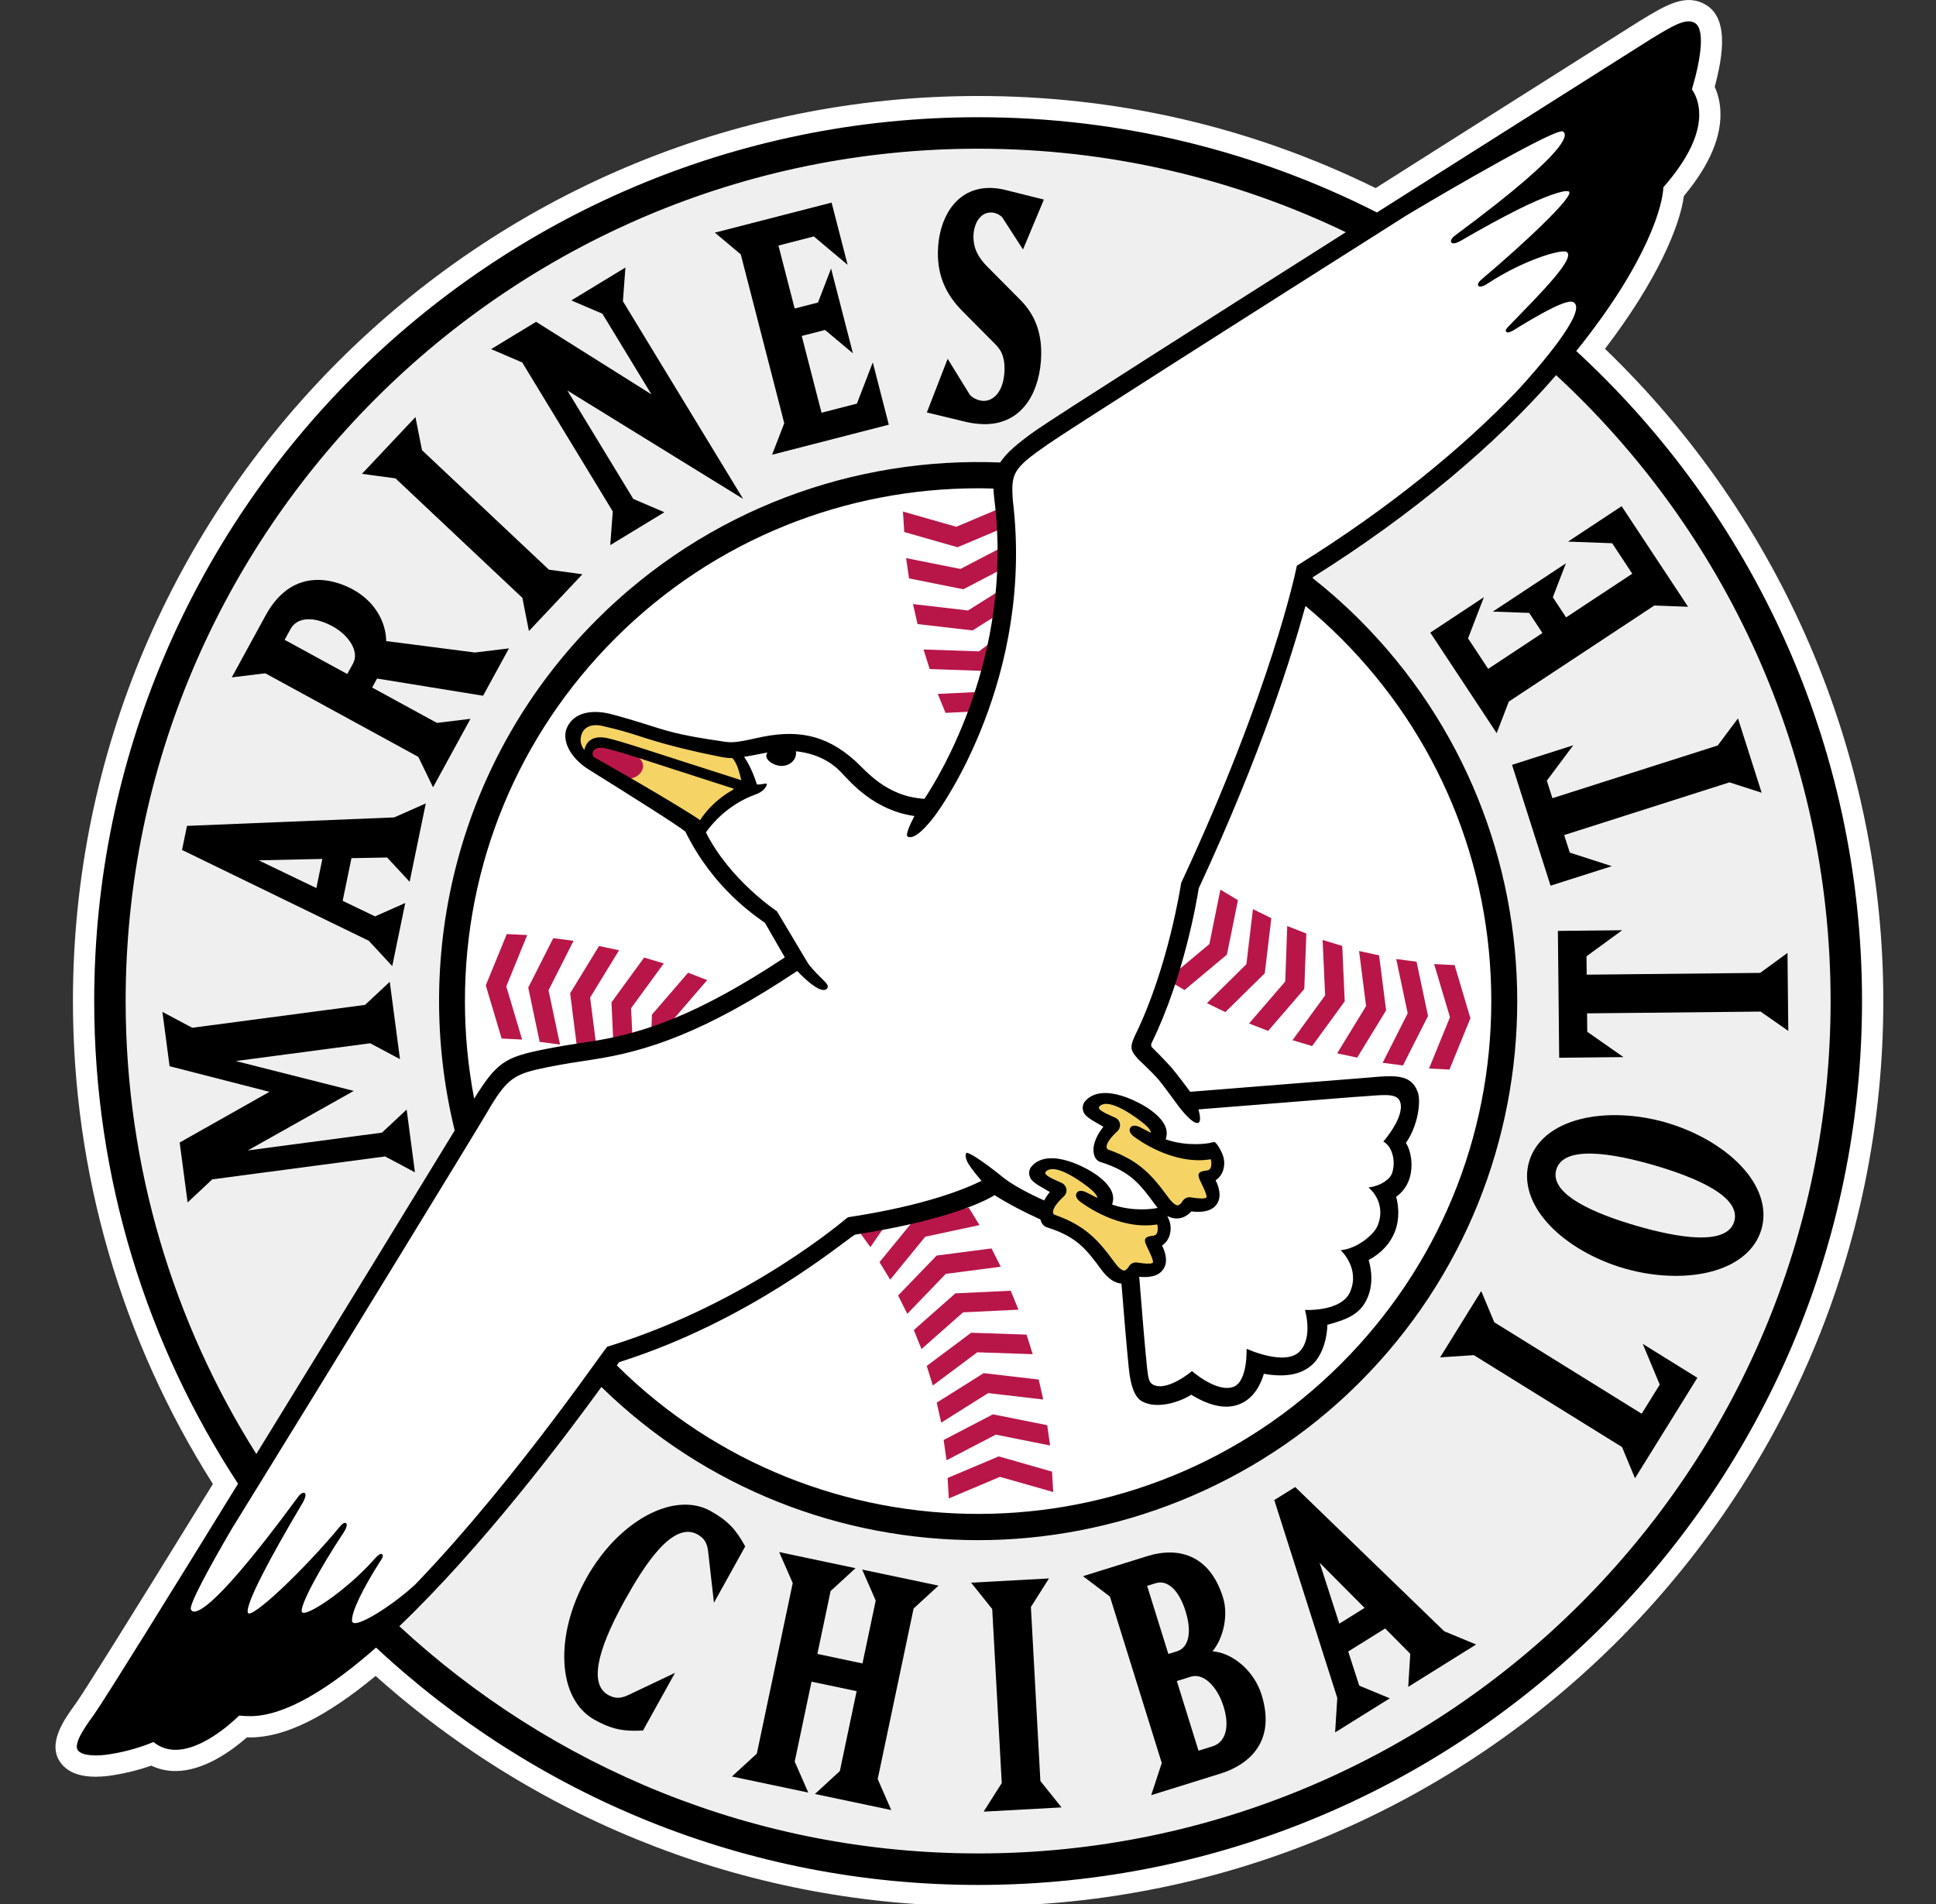 <svg width="61" height="60" viewBox="0 0 61 60" fill="none" xmlns="http://www.w3.org/2000/svg">
<rect x="0" y="0" width="61" height="60" fill="#333333" stroke="none"/>
<g clip-path="url(#clip0_2025_2152)">
<path d="M50.571 10.992C52.22 8.833 52.928 7.126 53.057 6.176C53.875 5.194 54.26 4.278 54.204 3.452C54.184 3.162 54.113 2.924 54.028 2.736C54.414 1.305 54.318 0.478 53.729 0.141C53.11 -0.213 52.495 0.159 51.715 0.63L51.646 0.672C51.646 0.672 48.789 2.478 45.269 4.707L43.344 5.927C39.425 4.001 35.212 3.025 30.817 3.025C15.092 3.025 2.298 15.819 2.298 31.546C2.298 36.955 3.822 42.207 6.708 46.764C3.612 51.788 2.664 53.281 2.416 53.641C2.401 53.662 2.381 53.69 2.357 53.724C2.023 54.186 1.464 54.96 1.921 55.562C2.188 55.914 2.686 56.05 3.411 55.963C3.866 55.903 4.336 55.79 4.766 55.639C4.986 55.744 5.227 55.802 5.481 55.81C5.496 55.81 5.512 55.81 5.527 55.81C6.421 55.81 7.293 55.176 7.78 54.748C7.816 54.748 7.853 54.748 7.887 54.75C8.967 54.75 10.262 54.115 11.835 52.813C17.074 57.496 23.792 60.068 30.819 60.068C46.546 60.068 59.34 47.274 59.34 31.547C59.34 23.815 56.152 16.36 50.571 10.993" fill="white"/>
<path d="M31.414 15.809C31.393 15.63 31.382 15.504 31.378 15.391L31.376 15.321L31.306 15.319C31.144 15.314 30.982 15.31 30.819 15.31C26.475 15.31 22.396 16.997 19.333 20.06C16.265 23.128 14.575 27.207 14.575 31.546C14.575 32.581 14.673 33.62 14.867 34.634L14.903 34.822L15.003 34.66C15.686 33.557 15.927 33.387 17.152 33.141C17.674 33.036 18.139 32.966 18.598 32.897C20.04 32.68 21.785 32.207 24.769 30.232L24.827 30.193L24.168 29.045L24.074 28.969C23.678 28.687 22.473 27.829 21.661 26.171L21.643 26.147C21.423 25.96 20.013 25.074 18.588 24.184C18.053 23.849 17.774 23.342 17.925 22.976C18.093 22.57 18.568 22.416 19.195 22.564C19.487 22.633 20.225 22.861 20.232 22.863L20.463 22.936C21.055 23.125 21.446 23.25 22.778 23.439C23.028 23.475 23.143 23.491 23.868 23.327C25.149 23.037 26.03 23.244 26.908 24.042C26.95 24.081 26.999 24.129 27.055 24.185C27.405 24.535 28.058 25.187 29.125 25.246L29.167 25.248L29.191 25.213C29.665 24.503 32.002 20.71 31.415 15.81" fill="white"/>
<path d="M42.305 20.06C41.954 19.709 41.576 19.364 41.181 19.037L41.092 18.963L41.061 19.075C40.558 20.915 39.567 23.95 37.703 27.961L37.697 27.981C37.654 28.257 37.245 30.739 36.223 32.824C36.168 32.937 36.212 33.016 36.241 33.052C36.245 33.056 36.68 33.489 36.848 33.683C37.016 33.877 37.438 34.444 37.442 34.45L37.467 34.483L42.612 34.072C42.79 34.06 42.958 34.045 43.115 34.031C43.933 33.958 44.427 33.914 44.609 34.46C44.699 34.728 44.596 35.469 44.238 35.973L44.207 36.017L44.238 36.06C44.372 36.246 44.479 36.727 44.331 37.147C44.258 37.353 44.13 37.523 43.95 37.652L43.908 37.682L43.921 37.731C43.989 37.989 44.037 38.382 43.883 38.782C43.746 39.137 43.48 39.426 43.09 39.641L43.038 39.67L43.055 39.727C43.145 40.036 43.206 40.497 42.988 40.934C42.781 41.349 42.427 41.509 41.803 41.675L41.747 41.69V41.748C41.751 42.046 41.635 42.633 41.307 42.94C40.983 43.242 40.488 43.336 39.835 43.217L39.769 43.205L39.75 43.269C39.66 43.573 39.471 43.973 39.077 44.156C38.673 44.344 38.166 44.253 37.571 43.886L37.53 43.861L37.49 43.887C37.229 44.061 36.496 44.354 36.016 44.094C35.822 43.989 35.695 43.66 35.64 43.119C35.568 42.413 35.474 41.275 35.408 40.444L35.403 40.381L35.34 40.376C35.142 40.359 34.949 40.223 34.765 39.972C34.256 39.277 33.947 38.901 33.014 38.606C32.986 38.599 32.889 38.565 32.853 38.41L32.845 38.374L32.812 38.359C32.277 38.118 31.794 37.862 31.376 37.598L31.336 37.573L31.296 37.598C31.018 37.771 29.878 38.373 26.924 38.833L26.895 38.844C26.83 38.886 26.72 38.968 26.568 39.081C25.593 39.807 23.008 41.734 19.505 42.847C19.485 42.847 19.464 42.86 19.442 42.887H19.441L19.437 42.894C19.425 42.909 19.412 42.928 19.397 42.949L19.337 43.034L19.346 43.043L19.338 43.056L19.354 43.051L19.382 43.078C22.54 46.21 26.679 47.774 30.818 47.774C34.98 47.774 39.142 46.192 42.304 43.03C45.372 39.962 47.062 35.883 47.062 31.544C47.062 27.205 45.372 23.126 42.304 20.058" fill="white"/>
<path d="M9.968 27.985L10.157 27.067L8.151 27.111L9.968 27.985ZM10.481 19.74C9.881 19.413 9.361 19.445 9.155 19.823L8.969 20.163L10.942 21.241L11.127 20.901C11.217 20.736 11.202 20.527 11.083 20.311C10.961 20.089 10.747 19.886 10.481 19.741M14.825 22.657L13.767 22.785L11.727 21.671L11.881 21.388L15.222 21.931L16.038 20.438L14.964 20.568L12.17 20.208C12.167 19.703 11.894 19.002 11.118 18.578C10.703 18.351 9.277 17.739 8.371 19.396L7.303 21.35L8.361 21.222L13.181 23.855L13.645 24.814L14.824 22.656L14.825 22.657ZM13.416 25.317L12.42 25.758L5.891 26.024L5.734 26.785L11.618 29.647L12.358 30.445L12.768 28.456L11.815 28.878L10.796 28.388L11.073 27.044L12.197 27.022L12.906 27.787L13.415 25.316L13.416 25.317ZM13.075 36.944L12.813 34.965L12.034 35.693L7.81 36.252L11.146 34.377L7.428 33.436L11.662 32.876L12.603 33.376L12.281 30.938L11.503 31.666L6.058 32.387L5.117 31.887L5.344 33.599L8.49 34.405L5.662 36.002L5.912 37.891L6.691 37.163L12.136 36.442L13.077 36.943L13.075 36.944ZM11.404 14.932L12.46 15.076L16.458 18.841L16.664 19.887L18.35 18.097L17.294 17.954L13.296 14.189L13.089 13.144L11.403 14.934L11.404 14.932ZM15.473 11.003L16.453 11.423L19.307 16.117L19.228 17.18L20.933 16.144L19.953 15.725L17.876 12.308L23.413 15.725L19.626 9.495L19.705 8.432L18 9.469L18.98 9.888L20.525 12.43L16.89 10.143L15.473 11.004V11.003ZM22.523 7.332L23.34 8.017L24.71 13.336L24.326 14.33L28.004 13.383L27.499 11.42L26.998 12.719L25.884 13.006L25.261 10.587L25.995 10.398L26.873 11.136L26.184 8.463L25.771 9.533L25.037 9.722L24.526 7.738L25.64 7.451L26.706 8.346L26.2 6.384L22.521 7.331L22.523 7.332ZM31.651 11.628C31.647 11.96 31.568 12.231 31.425 12.411C31.311 12.555 31.16 12.633 31 12.633H30.993C30.838 12.631 30.67 12.559 30.562 12.449L29.859 11.308L29.203 13L30.439 13.298C30.631 13.342 30.814 13.365 30.997 13.368H31.026C31.598 13.368 32.066 13.129 32.38 12.675C32.647 12.29 32.798 11.754 32.806 11.166C32.816 10.469 32.603 9.912 32.157 9.461L31.103 8.399C30.803 8.099 30.666 7.799 30.671 7.455C30.674 7.243 30.73 7.05 30.828 6.912C30.899 6.813 31.03 6.691 31.233 6.698C31.352 6.7 31.481 6.755 31.573 6.843L32.232 7.863L32.89 6.291L31.697 5.993C31.528 5.947 31.329 5.925 31.207 5.924C31.199 5.924 31.19 5.924 31.182 5.924C30.667 5.924 30.241 6.147 29.948 6.569C29.699 6.928 29.558 7.414 29.551 7.939C29.541 8.676 29.789 9.272 30.333 9.815L31.386 10.876C31.512 11.008 31.656 11.212 31.65 11.63M14.486 27.137C13.745 29.899 13.714 32.829 14.397 35.609L14.404 35.639L14.388 35.665C13.343 37.374 10.642 41.789 8.137 45.862L8.074 45.964L8.01 45.863C5.309 41.575 3.882 36.626 3.882 31.55C3.882 16.698 15.965 4.615 30.816 4.615C34.879 4.615 38.788 5.503 42.435 7.253L42.556 7.311L42.443 7.383C36.526 11.136 33.257 13.226 32.727 13.593C32.116 14.017 31.76 14.333 31.572 14.618L31.549 14.653L31.507 14.651C26.791 14.458 22.178 16.258 18.852 19.584C16.759 21.676 15.25 24.288 14.486 27.137ZM37.353 50.777C37.147 50.115 36.786 49.775 36.411 49.893L36.143 49.977L36.811 52.124L37.079 52.041C37.454 51.924 37.559 51.44 37.353 50.778M54.849 36.737C54.288 36.145 53.434 35.652 52.505 35.382C51.577 35.112 50.591 35.071 49.8 35.27C48.942 35.485 48.366 35.963 48.176 36.614C47.987 37.266 48.218 37.978 48.826 38.619C49.387 39.21 50.241 39.704 51.17 39.974C51.71 40.131 52.269 40.21 52.798 40.21C53.179 40.21 53.544 40.169 53.874 40.086C54.732 39.871 55.309 39.393 55.498 38.742C55.687 38.091 55.456 37.378 54.848 36.737M53.478 43.421L51.756 42.352L52.292 43.637L51.724 44.554L47.079 41.672L46.669 40.688L45.373 42.777L46.437 42.708L51.105 45.604L51.515 46.588L53.48 43.421H53.478ZM46.509 51.826L45.503 51.409L40.854 46.908L40.807 46.863L40.148 47.274L42.133 53.509L42.065 54.596L43.788 53.521L42.825 53.122L42.477 52.046L43.641 51.32L44.431 52.119L44.366 53.16L46.507 51.825L46.509 51.826ZM39.748 53.407C39.517 52.665 38.853 52.092 38.204 52.038C38.553 51.616 38.704 50.894 38.534 50.348C38.334 49.705 37.997 49.273 37.532 49.064C37.14 48.888 36.661 48.88 36.145 49.041L34.121 49.672L34.97 50.316L36.603 55.561L36.269 56.574L38.463 55.891C39.026 55.715 40.28 55.122 39.747 53.409M33.444 56.962L32.778 56.13L32.479 50.646L33.05 49.746L30.595 49.88L31.261 50.712L31.56 56.196L30.989 57.096L33.444 56.962ZM29.568 49.973L27.162 49.466L27.589 50.443L27.172 52.425L25.751 52.126L26.168 50.144L26.953 49.423L24.546 48.916L24.974 49.892L23.843 55.267L23.058 55.988L25.464 56.495L25.036 55.518L25.566 52.999L26.987 53.298L26.457 55.817L25.672 56.538L28.078 57.045L27.65 56.069L28.781 50.694L29.566 49.973H29.568ZM22.493 50.512L23.479 48.738L23.456 48.698C23.195 48.233 22.957 47.939 22.383 47.62C21.231 46.98 19.473 47.935 18.466 49.749C17.984 50.617 17.74 51.552 17.778 52.382C17.818 53.236 18.156 53.881 18.729 54.199C19.182 54.451 19.514 54.546 19.993 54.546C20.062 54.546 20.135 54.544 20.211 54.54L20.257 54.537L21.266 52.719L19.793 53.419C19.549 53.535 19.373 53.534 19.162 53.417C18.586 53.097 18.763 52.091 19.687 50.426C20.296 49.331 21.194 47.924 21.973 48.356C22.184 48.473 22.278 48.623 22.308 48.89L22.492 50.51L22.493 50.512ZM48.852 27.916L50.783 27.3L49.458 26.873L49.282 26.321L54.489 24.659L55.504 24.986L54.757 22.644L54.119 23.498L48.911 25.159L48.735 24.607L49.568 23.492L47.638 24.108L48.853 27.917L48.852 27.916ZM47.537 22.114L52.12 19.087L53.185 19.126L51.091 15.957L49.4 17.074L50.791 17.125L51.425 18.085L49.341 19.461L48.923 18.829L49.334 17.758L47.031 19.279L48.177 19.321L48.595 19.953L46.886 21.082L46.252 20.122L46.751 18.822L45.06 19.939L47.154 23.108L47.536 22.113L47.537 22.114ZM56.317 30.035L55.456 30.664L49.99 30.72L49.984 30.14L51.109 29.319L49.082 29.34L49.123 33.338L51.149 33.317L50.008 32.52L50.002 31.94L55.468 31.884L56.342 32.494L56.317 30.035ZM57.749 31.552C57.749 46.404 45.666 58.486 30.815 58.486C24.02 58.486 17.526 55.936 12.528 51.306L12.47 51.252L12.527 51.197C15.074 48.766 17.604 45.436 18.885 43.668L18.936 43.598L18.997 43.658C22.171 46.757 26.368 48.464 30.815 48.464C35.262 48.464 39.589 46.707 42.78 43.516C49.377 36.919 49.377 26.184 42.78 19.587C42.325 19.132 41.831 18.692 41.311 18.28L41.273 18.25L41.299 18.145L41.324 18.129C44.373 16.215 46.999 14.04 48.917 11.838L49.02 11.719L49.076 11.771C54.588 16.864 57.749 24.073 57.749 31.55M38.097 53.016C37.964 52.895 37.755 52.766 37.513 52.841L37.075 52.977L37.758 55.172L38.196 55.036C38.613 54.906 38.748 54.425 38.547 53.78C38.448 53.461 38.288 53.19 38.097 53.016ZM52.113 36.724C50.834 36.352 49.261 36.075 49.032 36.863C48.803 37.651 50.279 38.26 51.558 38.632C52.837 39.004 54.409 39.282 54.639 38.493C54.868 37.705 53.392 37.096 52.113 36.724ZM41.576 49.25L42.991 50.673L42.196 51.169L41.576 49.25Z" fill="#EFEFEF"/>
<path d="M30.992 21.14C31.07 20.857 31.141 20.561 31.205 20.256L30.845 20.526L29.099 20.467L29.293 21.083L30.991 21.142L30.992 21.14Z" fill="#B81649"/>
<path d="M29.548 21.867L29.792 22.464L30.576 22.427C30.65 22.229 30.722 22.022 30.792 21.807L29.548 21.867Z" fill="#B81649"/>
<path d="M28.767 19.037L28.91 19.666L30.629 19.865L30.643 19.867L31.354 19.42C31.392 19.167 31.423 18.907 31.448 18.642L30.501 19.237L28.766 19.036L28.767 19.037Z" fill="#B81649"/>
<path d="M28.55 17.588L28.642 18.227L30.34 18.566L30.354 18.569L31.494 17.974C31.504 17.747 31.507 17.515 31.505 17.281L30.262 17.929L28.549 17.587L28.55 17.588Z" fill="#B81649"/>
<path d="M43.457 30.134L43.453 30.105L42.822 29.969L43.043 31.704L42.131 33.193L42.763 33.328L43.674 31.839L43.457 30.134Z" fill="#B81649"/>
<path d="M41.096 31.165L41.16 29.418L40.559 29.181L40.496 30.929L39.356 32.252L39.957 32.486L41.096 31.165Z" fill="#B81649"/>
<path d="M41.343 32.964L42.361 31.566L42.37 31.554L42.292 29.808L41.673 29.621L41.753 31.367L40.724 32.779L41.343 32.964Z" fill="#B81649"/>
<path d="M18.777 32.867L18.594 31.435L19.506 29.945L18.875 29.811L17.972 31.287L17.964 31.299L18.175 32.96C18.317 32.938 18.459 32.916 18.599 32.895C18.658 32.886 18.718 32.877 18.777 32.867Z" fill="#B81649"/>
<path d="M38.659 30.079L39.006 28.366L38.452 28.035L38.106 29.749L37.08 30.608C37.042 30.732 37.002 30.857 36.961 30.985L37.323 31.199L38.65 30.089L38.661 30.08L38.659 30.079Z" fill="#B81649"/>
<path d="M19.885 31.771L20.914 30.36L20.296 30.175L19.267 31.586L19.321 32.766C19.515 32.725 19.715 32.677 19.924 32.62L19.885 31.771Z" fill="#B81649"/>
<path d="M21.681 30.652L20.542 31.973L20.525 32.435C20.723 32.368 20.93 32.292 21.145 32.206L22.282 30.886L21.68 30.652H21.681Z" fill="#B81649"/>
<path d="M39.851 30.67L40.058 28.934L39.478 28.649L39.272 30.385L38.028 31.611L38.608 31.894L39.851 30.67Z" fill="#B81649"/>
<path d="M33.087 45.551L32.996 44.912L31.298 44.572L31.283 44.57L29.733 45.378L29.824 46.017L31.374 45.209L33.087 45.551Z" fill="#B81649"/>
<path d="M31.482 45.898L31.468 45.894L29.884 46.563L29.857 46.574L29.896 47.219L31.507 46.539L33.187 47.018L33.147 46.374L31.482 45.898Z" fill="#B81649"/>
<path d="M32.871 44.102L32.728 43.473L31.009 43.273L30.994 43.271L29.514 44.201L29.656 44.831L31.136 43.9L32.871 44.102Z" fill="#B81649"/>
<path d="M45.187 30.38L45.686 32.055L45.026 33.672L45.67 33.704L46.325 32.101L46.33 32.087L45.832 30.412L45.187 30.38Z" fill="#B81649"/>
<path d="M43.993 30.222L44.354 31.933L43.565 33.491L44.205 33.575L44.988 32.03L44.995 32.017L44.633 30.306L43.993 30.222Z" fill="#B81649"/>
<path d="M32.539 42.673L32.345 42.057L30.614 41.998H30.599L29.2 43.044L29.392 43.661L30.793 42.614L32.539 42.673Z" fill="#B81649"/>
<path d="M32.09 41.271L31.846 40.674L30.102 40.757L28.793 41.913L29.035 42.512L30.345 41.355L32.09 41.271Z" fill="#B81649"/>
<path d="M30.156 17.241L30.17 17.245L31.489 16.688C31.478 16.477 31.46 16.263 31.438 16.048L30.131 16.6L28.451 16.12L28.491 16.765L30.156 17.241Z" fill="#B81649"/>
<path d="M27.07 38.811L27.425 39.3L27.856 38.674C27.61 38.721 27.348 38.766 27.07 38.811Z" fill="#B81649"/>
<path d="M17.645 32.917L17.283 31.206L18.072 29.647L17.432 29.564L16.644 31.122L17.004 32.832L17.645 32.917Z" fill="#B81649"/>
<path d="M16.451 32.759L15.952 31.083L16.612 29.466L15.968 29.435L15.312 31.038L15.306 31.051L15.806 32.727L16.451 32.759Z" fill="#B81649"/>
<path d="M31.532 39.917L31.241 39.341L29.511 39.566L28.298 40.824L28.587 41.402L29.8 40.143L31.532 39.917Z" fill="#B81649"/>
<path d="M30.863 38.606L30.525 38.056L29.768 38.218C29.482 38.304 29.152 38.393 28.769 38.481L27.712 39.773L28.048 40.325L29.154 38.971L30.862 38.606H30.863Z" fill="#B81649"/>
<path d="M49.733 9.644C49.723 9.567 49.687 9.505 49.631 9.469C49.451 9.334 48.972 9.538 47.798 10.249C47.786 10.257 47.769 10.267 47.751 10.279C47.638 10.353 47.561 10.393 47.525 10.402C47.542 10.377 47.577 10.343 47.593 10.326L47.831 10.081C48.885 8.995 49.521 8.313 49.478 8.004C49.47 7.946 49.439 7.899 49.383 7.867C49.145 7.756 47.9 8.166 46.816 8.881C46.728 8.939 46.651 8.963 46.639 8.965C46.639 8.951 46.659 8.918 46.751 8.839C46.866 8.742 49.576 6.446 49.52 6.05C49.514 6.01 49.49 5.979 49.453 5.962C49.188 5.85 48.028 6.417 47.798 6.532C47.265 6.798 46.636 7.142 45.979 7.526C45.896 7.574 45.804 7.603 45.788 7.599C45.786 7.584 45.818 7.531 45.891 7.478C48.24 5.74 49.412 4.647 49.374 4.229C49.37 4.181 49.348 4.115 49.276 4.08C49.002 3.91 45.05 6.259 44.258 6.734C39.505 9.747 33.688 13.443 32.969 13.941C31.835 14.727 31.776 14.886 31.835 15.769C32.51 21.346 29.57 25.419 29.439 25.596C29.435 25.602 29.41 25.637 29.37 25.69L29.359 25.705C29.055 26.103 28.774 26.338 28.649 26.301C28.65 26.264 28.674 26.135 28.876 25.747L28.924 25.654L28.82 25.639C27.666 25.473 26.958 24.716 26.618 24.352L26.549 24.279C26.183 23.893 25.674 23.658 25.08 23.598L24.983 23.591L24.999 23.687C25.002 23.701 25.004 23.716 25.004 23.731C25.004 23.912 24.833 24.059 24.622 24.059C24.471 24.059 24.289 23.969 24.231 23.866C24.205 23.819 24.217 23.789 24.229 23.77L24.326 23.61L24.099 23.65C23.812 23.706 23.597 23.748 23.431 23.775L23.314 23.794L23.382 23.891C23.582 24.177 23.714 24.546 23.775 24.739L23.789 24.785L23.837 24.791C23.912 24.8 23.987 24.787 24.049 24.776C23.959 24.908 23.78 24.962 23.774 24.964C22.84 25.302 22.316 25.986 22.178 26.187L22.153 26.223L22.173 26.262C22.898 27.701 24.259 28.655 24.422 28.766L25.403 30.408C25.552 30.607 25.706 30.758 25.818 30.868C25.899 30.948 26.021 31.068 26.005 31.092C25.993 31.11 25.979 31.118 25.957 31.121C25.821 31.13 25.513 30.907 25.17 30.545L25.127 30.499L25.075 30.534C21.988 32.594 20.167 33.088 18.66 33.314C18.213 33.381 17.75 33.451 17.235 33.555C16.169 33.769 15.926 33.899 15.263 35.045C14.994 35.509 10.544 42.787 7.228 48.154C5.84 50.533 5.913 50.678 5.944 50.74C5.967 50.804 6.019 50.846 6.086 50.855C6.494 50.917 7.628 49.691 9.443 47.22C9.486 47.161 9.526 47.129 9.549 47.117C9.546 47.157 9.516 47.241 9.47 47.318C8.623 48.742 7.634 50.508 7.736 50.84C7.749 50.88 7.78 50.908 7.822 50.915C8.142 50.977 9.813 49.297 10.742 48.179C10.789 48.122 10.825 48.085 10.848 48.07C10.842 48.106 10.814 48.174 10.762 48.253C10.178 49.135 9.343 50.546 9.439 50.823C9.456 50.863 9.49 50.889 9.536 50.896C9.834 50.943 11.061 50.078 11.87 49.158C11.918 49.104 11.953 49.073 11.977 49.056C11.963 49.089 11.931 49.136 11.916 49.157C11.906 49.172 11.897 49.185 11.889 49.197C11.613 49.633 10.975 50.691 11.016 51.093C11.024 51.15 11.059 51.194 11.113 51.212C11.132 51.219 11.154 51.222 11.178 51.222C11.568 51.222 12.651 50.443 13.147 49.97C15.713 47.302 18.116 43.963 18.905 42.866C19 42.734 19.081 42.623 19.123 42.566L19.133 42.572V42.57C19.135 42.567 19.136 42.565 19.138 42.562L19.174 42.502L19.251 42.478C23.219 41.24 26.146 38.92 26.692 38.468L26.75 38.426L26.797 38.419C29.136 38.062 30.407 37.549 30.957 37.275L31.043 37.232L30.979 37.159C30.795 36.948 30.653 36.764 30.568 36.626C30.513 36.537 30.496 36.458 30.496 36.414C30.777 36.533 31.458 37.078 31.548 37.152L31.56 37.164C31.846 37.387 32.297 37.64 32.865 37.896L32.928 37.924L32.961 37.863C33.009 37.774 33.066 37.688 33.131 37.609L33.184 37.544L33.114 37.499C33.064 37.467 33.004 37.433 32.942 37.398C32.776 37.304 32.569 37.187 32.522 37.076C32.471 36.957 32.494 36.857 32.594 36.762C33.088 36.291 34.147 36.812 34.555 37.121C34.876 37.365 35.019 37.594 34.993 37.822C34.989 37.859 34.979 37.896 34.966 37.93L34.938 38.002L35.011 38.027C35.693 38.266 36.331 38.164 36.401 38.152C36.438 38.146 36.467 38.139 36.491 38.132L36.605 38.101L36.529 38.011C36.503 37.98 36.477 37.948 36.452 37.913C35.943 37.218 35.634 36.842 34.7 36.547C34.661 36.538 34.532 36.489 34.525 36.24C34.52 36.048 34.633 35.785 34.821 35.554L34.874 35.489L34.804 35.444C34.754 35.412 34.694 35.378 34.632 35.343C34.466 35.249 34.26 35.132 34.212 35.022C34.161 34.903 34.184 34.803 34.284 34.708C34.778 34.237 35.837 34.757 36.244 35.067C36.565 35.311 36.709 35.54 36.682 35.768C36.678 35.805 36.669 35.841 36.655 35.876L36.627 35.948L36.7 35.973C37.376 36.21 38.018 36.11 38.09 36.098C38.141 36.089 38.177 36.079 38.207 36.071C38.219 36.067 38.231 36.064 38.243 36.062C38.261 36.076 38.309 36.125 38.372 36.244C38.452 36.394 38.516 36.534 38.493 36.731C38.467 36.951 38.352 37.07 38.259 37.132L38.205 37.168L38.234 37.227C38.327 37.415 38.412 37.683 38.288 37.885C38.142 38.122 37.802 38.133 37.543 38.1L37.504 38.095L37.478 38.124C37.403 38.207 37.277 38.309 37.104 38.321C37.008 38.327 36.91 38.305 36.812 38.252L36.603 38.139L36.71 38.351C36.781 38.49 36.823 38.617 36.804 38.785C36.778 39.005 36.663 39.124 36.57 39.186L36.516 39.222L36.545 39.281C36.638 39.47 36.723 39.737 36.599 39.939C36.487 40.122 36.251 40.195 35.899 40.159L35.81 40.15L35.817 40.239C35.886 41.124 35.985 42.334 36.06 43.074C36.095 43.42 36.122 43.604 36.286 43.695C36.704 43.926 37.366 43.448 37.553 43.302C37.738 43.453 38.404 43.957 38.889 43.769C39.291 43.614 39.344 42.9 39.348 42.615C39.667 42.745 40.607 43.073 41.015 42.622C41.365 42.234 41.264 41.599 41.208 41.355C41.504 41.355 42.355 41.304 42.601 40.742C42.86 40.149 42.554 39.657 42.385 39.448C42.87 39.343 43.361 38.941 43.477 38.632C43.694 38.057 43.43 37.648 43.266 37.466C43.616 37.383 43.861 37.177 43.922 37.004C44.058 36.618 43.951 36.163 43.691 35.955C43.856 35.753 44.324 35.128 44.18 34.698C44.075 34.385 43.695 34.415 43.119 34.459C42.984 34.47 42.835 34.481 42.672 34.49L37.658 34.89L37.682 34.977C37.762 35.261 37.72 35.311 37.721 35.311C37.668 35.336 37.419 35.12 37.192 34.817L37.052 34.627C36.874 34.384 36.652 34.081 36.557 33.972C36.338 33.721 35.916 33.327 35.904 33.317L35.884 33.292C35.699 33.072 35.65 33.012 35.835 32.632C36.867 30.517 37.272 27.899 37.276 27.873L37.28 27.842L37.293 27.814C40.005 21.988 40.816 18.353 40.901 17.954L40.921 17.867L40.996 17.82C43.659 16.157 46.033 14.266 47.861 12.351C48.316 11.857 49.796 10.204 49.726 9.639" fill="white"/>
<path d="M36.509 38.502L36.448 38.512C35.408 38.684 34.415 38.048 34.136 37.848L34.12 37.837C34.09 37.817 33.943 37.714 33.986 37.634C34.021 37.57 34.143 37.613 34.208 37.647C34.212 37.649 34.344 37.718 34.541 37.816L34.608 37.849L34.641 37.783C34.658 37.75 34.685 37.62 34.333 37.349C33.921 37.032 33.186 36.548 32.891 36.88C32.865 36.912 32.856 36.951 32.865 36.99C32.891 37.1 33.062 37.183 33.319 37.297C33.356 37.314 33.392 37.329 33.423 37.344C33.479 37.37 33.518 37.422 33.527 37.483C33.536 37.544 33.515 37.605 33.47 37.646C33.11 37.976 33.096 38.159 33.106 38.222C33.116 38.282 33.156 38.333 33.208 38.351C34.173 38.688 34.57 39.156 35.065 39.833C35.143 39.94 35.29 40.113 35.412 40.113C35.418 40.113 35.424 40.113 35.431 40.111C35.545 40.103 35.63 39.955 35.631 39.954C35.668 39.884 35.748 39.847 35.827 39.859C36.224 39.924 36.325 39.889 36.369 39.852L36.402 39.819V39.794C36.417 39.727 36.382 39.603 36.203 39.245C36.145 39.13 36.15 39.077 36.156 39.067C36.166 39.051 36.209 39.028 36.351 39.012C36.433 39.002 36.535 38.953 36.553 38.762C36.565 38.655 36.535 38.568 36.532 38.559L36.511 38.501L36.509 38.502Z" fill="#F5D465"/>
<path d="M38.219 36.504L38.198 36.446L38.137 36.456C37.096 36.629 36.104 35.992 35.825 35.793L35.809 35.782C35.722 35.724 35.642 35.641 35.675 35.579C35.709 35.515 35.831 35.558 35.903 35.595C35.931 35.61 36.054 35.674 36.229 35.761L36.296 35.794L36.329 35.728C36.346 35.695 36.373 35.565 36.021 35.294C35.609 34.977 34.873 34.494 34.579 34.825C34.553 34.857 34.544 34.896 34.553 34.935C34.579 35.045 34.75 35.128 35.007 35.243C35.044 35.26 35.08 35.275 35.111 35.29C35.167 35.316 35.206 35.368 35.215 35.429C35.224 35.49 35.203 35.551 35.157 35.592C34.798 35.922 34.783 36.105 34.793 36.168C34.803 36.228 34.843 36.279 34.894 36.297C35.859 36.634 36.256 37.102 36.751 37.779C36.829 37.886 36.976 38.059 37.098 38.059C37.104 38.059 37.11 38.059 37.117 38.058C37.231 38.05 37.316 37.902 37.316 37.901C37.353 37.832 37.432 37.794 37.512 37.807C37.909 37.871 38.01 37.837 38.054 37.8L38.087 37.767V37.742C38.101 37.675 38.067 37.551 37.888 37.193C37.83 37.077 37.834 37.025 37.841 37.015C37.852 36.999 37.894 36.976 38.036 36.96C38.118 36.95 38.22 36.901 38.238 36.71C38.251 36.603 38.22 36.516 38.217 36.506" fill="#F5D465"/>
<path d="M23.419 24.511C23.36 24.278 23.294 24.014 23.134 23.837L23.111 23.812H23.078C22.939 23.816 22.819 23.793 22.653 23.76C21.304 23.492 20.567 23.253 20.079 23.095L19.938 23.049C19.587 22.937 19.157 22.835 18.988 22.797C18.712 22.735 18.352 22.787 18.247 23.141C18.175 23.385 18.267 23.569 18.357 23.68L18.456 23.802L18.487 23.647C18.543 23.372 18.753 23.261 19.092 23.323C19.362 23.373 19.945 23.562 21.106 23.936C21.69 24.125 22.422 24.361 23.338 24.653L23.466 24.693L23.419 24.509V24.511Z" fill="#F5D465"/>
<path d="M21.42 24.225C20.907 24.059 20.496 23.926 20.166 23.821L19.86 23.724L20.092 23.946C20.206 24.055 20.22 24.169 20.136 24.293C20.075 24.382 19.981 24.427 19.903 24.449L19.885 24.438L19.848 24.503L19.811 24.567C19.825 24.575 19.838 24.583 19.852 24.591L19.877 24.609H19.881C21.257 25.406 21.94 25.844 21.98 25.876L22.073 25.961L22.121 25.887C22.291 25.625 22.601 25.252 23.125 24.957L23.285 24.827L23.154 24.785C22.475 24.566 21.903 24.381 21.421 24.225" fill="#F5D465"/>
<path d="M20.197 24.334C20.284 24.206 20.305 24.046 20.143 23.891C20.143 23.891 20.07 23.819 20.011 23.771C19.494 23.608 19.227 23.532 19.06 23.5C18.725 23.436 18.632 23.61 18.612 23.665C18.58 23.753 18.601 23.853 18.66 23.906L18.686 23.925L18.705 23.936L19.768 24.543C19.83 24.539 19.889 24.527 19.889 24.527C19.889 24.527 19.891 24.527 19.892 24.528C19.985 24.506 20.115 24.456 20.197 24.334Z" fill="#B81649"/>
<path d="M30.819 58.406C23.785 58.406 17.376 55.686 12.582 51.246C15.21 48.738 17.835 45.245 18.949 43.707C22.243 46.924 26.531 48.534 30.819 48.534C35.107 48.534 39.523 46.878 42.836 43.564C49.462 36.938 49.462 26.156 42.836 19.529C42.364 19.057 41.871 18.621 41.36 18.217C41.362 18.207 41.365 18.196 41.367 18.188C44.545 16.194 47.147 13.983 48.977 11.883C48.995 11.862 49.012 11.843 49.03 11.822C54.345 16.733 57.679 23.757 57.679 31.546C57.679 46.357 45.63 58.406 30.819 58.406ZM34.707 40.016C34.905 40.286 35.116 40.431 35.335 40.45C35.405 41.333 35.497 42.434 35.568 43.127C35.623 43.666 35.75 44.033 35.983 44.16C36.491 44.436 37.241 44.145 37.534 43.95C38.151 44.332 38.681 44.424 39.11 44.225C39.537 44.027 39.734 43.591 39.822 43.291C40.5 43.414 41.015 43.315 41.357 42.995C41.713 42.662 41.825 42.047 41.822 41.748C42.456 41.579 42.835 41.409 43.054 40.968C43.288 40.498 43.211 40.003 43.125 39.707C43.531 39.483 43.808 39.182 43.951 38.81C44.115 38.384 44.058 37.968 43.991 37.713C44.184 37.575 44.321 37.393 44.399 37.172C44.553 36.735 44.445 36.223 44.296 36.017C44.677 35.481 44.773 34.723 44.678 34.437C44.44 33.723 43.733 33.924 42.606 33.998L37.502 34.405C37.502 34.405 37.076 33.832 36.904 33.634C36.732 33.436 36.293 32.999 36.293 32.999C36.276 32.977 36.254 32.93 36.29 32.857C37.306 30.782 37.714 28.353 37.77 27.993C39.757 23.717 40.719 20.606 41.133 19.095C41.518 19.414 41.892 19.753 42.252 20.113C45.306 23.167 46.988 27.227 46.988 31.546C46.988 35.865 45.306 39.925 42.252 42.979C35.964 49.267 25.744 49.283 19.435 43.027C19.485 42.956 19.51 42.921 19.506 42.926C23.595 41.632 26.481 39.202 26.937 38.907C29.523 38.505 30.847 37.966 31.337 37.662C31.794 37.95 32.292 38.207 32.782 38.428C32.834 38.65 32.995 38.678 33 38.68C33.923 38.972 34.226 39.361 34.706 40.017M35.288 35.417C35.275 35.332 35.22 35.259 35.142 35.222C34.931 35.123 34.548 34.98 34.636 34.872C34.866 34.613 35.501 34.988 35.975 35.353C36.279 35.587 36.263 35.692 36.262 35.695C36.066 35.598 35.935 35.529 35.932 35.527C35.801 35.459 35.663 35.445 35.609 35.545C35.554 35.647 35.638 35.759 35.767 35.845C35.818 35.879 36.941 36.731 38.149 36.531C38.149 36.531 38.177 36.607 38.166 36.7C38.162 36.737 38.159 36.87 38.029 36.885C37.923 36.897 37.817 36.916 37.78 36.974C37.746 37.028 37.773 37.125 37.823 37.225C37.918 37.415 38.037 37.668 38.014 37.73C38.014 37.73 38.014 37.811 37.525 37.732C37.414 37.714 37.304 37.766 37.251 37.865C37.239 37.889 37.171 37.979 37.112 37.983C37.06 37.991 36.95 37.924 36.812 37.735C36.309 37.048 35.904 36.571 34.919 36.227C34.896 36.219 34.873 36.194 34.866 36.156C34.861 36.127 34.856 35.969 35.207 35.647C35.27 35.589 35.301 35.503 35.288 35.417ZM33.599 37.472C33.586 37.387 33.531 37.314 33.453 37.277C33.241 37.178 32.859 37.035 32.947 36.927C33.177 36.668 33.812 37.043 34.286 37.407C34.591 37.641 34.574 37.746 34.573 37.749C34.378 37.652 34.246 37.583 34.243 37.581C34.112 37.513 33.974 37.499 33.92 37.599C33.865 37.701 33.949 37.813 34.078 37.899C34.129 37.933 35.252 38.785 36.46 38.585C36.46 38.585 36.488 38.661 36.477 38.754C36.473 38.791 36.47 38.924 36.341 38.939C36.235 38.951 36.128 38.97 36.092 39.028C36.057 39.082 36.085 39.179 36.135 39.279C36.23 39.469 36.349 39.722 36.326 39.784C36.326 39.784 36.326 39.865 35.837 39.786C35.726 39.768 35.616 39.82 35.563 39.919C35.551 39.943 35.483 40.033 35.424 40.037C35.372 40.045 35.262 39.978 35.124 39.789C34.621 39.102 34.216 38.625 33.231 38.281C33.208 38.273 33.185 38.248 33.178 38.21C33.174 38.181 33.168 38.023 33.519 37.701C33.582 37.643 33.613 37.557 33.6 37.471M11.093 51.084C11.064 50.801 11.446 50.042 11.955 49.238C12.001 49.166 12.102 49.048 12.043 48.982C11.992 48.923 11.872 49.047 11.817 49.109C10.92 50.129 9.595 50.998 9.51 50.794C9.444 50.604 10.044 49.475 10.826 48.295C10.874 48.223 10.973 48.046 10.9 47.998C10.835 47.955 10.742 48.067 10.687 48.133C9.56 49.491 7.891 51.068 7.809 50.819C7.727 50.552 8.536 49.039 9.536 47.358C9.582 47.281 9.667 47.101 9.603 47.052C9.539 47.003 9.438 47.106 9.386 47.178C6.349 51.31 6.051 50.811 6.016 50.716C5.947 50.577 6.599 49.385 7.294 48.193C10.682 42.708 15.062 35.544 15.329 35.084C15.982 33.956 16.198 33.842 17.251 33.63C17.765 33.527 18.226 33.457 18.673 33.39C20.373 33.134 22.217 32.534 25.118 30.598C25.389 30.883 25.914 31.371 26.07 31.135C26.158 31.003 25.808 30.822 25.465 30.366L24.48 28.716C24.467 28.707 23.004 27.742 22.242 26.231C22.376 26.037 22.889 25.367 23.802 25.036C23.802 25.036 23.96 24.99 24.072 24.872C24.109 24.832 24.141 24.785 24.16 24.728C24.164 24.717 24.163 24.709 24.16 24.703C24.16 24.701 24.156 24.701 24.155 24.699C24.151 24.696 24.147 24.694 24.141 24.693C24.138 24.693 24.133 24.693 24.129 24.693C24.121 24.693 24.113 24.693 24.103 24.695C24.099 24.695 24.095 24.695 24.091 24.697C24.058 24.702 24.017 24.71 23.972 24.716C23.968 24.716 23.963 24.716 23.958 24.717C23.942 24.719 23.927 24.721 23.911 24.721C23.905 24.721 23.899 24.721 23.893 24.721C23.878 24.721 23.863 24.721 23.849 24.719C23.786 24.519 23.65 24.143 23.445 23.85C23.609 23.824 23.82 23.783 24.116 23.725C24.137 23.721 24.158 23.718 24.18 23.714C24.176 23.721 24.172 23.727 24.168 23.734C24.053 23.922 24.373 24.136 24.625 24.136C24.877 24.136 25.082 23.956 25.082 23.734C25.082 23.714 25.078 23.694 25.075 23.675C25.633 23.731 26.131 23.947 26.498 24.333C26.825 24.677 27.55 25.534 28.812 25.715C28.666 25.995 28.52 26.319 28.599 26.362C28.824 26.486 29.242 25.985 29.421 25.752L29.433 25.736C29.474 25.682 29.499 25.646 29.504 25.64L29.508 25.634C29.634 25.462 32.592 21.369 31.912 15.76C31.856 14.914 31.907 14.77 33.015 14.002C33.716 13.515 39.219 10.018 44.302 6.796C45.752 5.927 49.047 4.02 49.24 4.143C49.33 4.187 49.804 4.494 45.85 7.418C45.781 7.469 45.682 7.568 45.729 7.64C45.776 7.711 45.947 7.634 46.021 7.591C46.676 7.208 47.304 6.865 47.835 6.6C48.608 6.214 49.277 5.969 49.428 6.032C49.665 6.137 48.007 7.685 46.707 8.783C46.644 8.837 46.537 8.927 46.577 8.999C46.623 9.081 46.791 8.988 46.861 8.943C47.99 8.198 49.175 7.851 49.356 7.934C49.672 8.118 48.541 9.243 47.564 10.253C47.508 10.311 47.404 10.402 47.46 10.457C47.535 10.53 47.759 10.362 47.839 10.313C48.628 9.835 49.41 9.396 49.588 9.53C50.026 9.815 48.416 11.653 47.815 12.305C46.064 14.14 43.736 16.032 40.964 17.763L40.862 17.827L40.836 17.944C40.828 17.982 40.066 21.702 37.233 27.789L37.215 27.827L37.209 27.868C37.205 27.894 36.809 30.487 35.775 32.605C35.562 33.043 35.649 33.123 35.854 33.369C35.854 33.369 36.289 33.774 36.507 34.025C36.626 34.163 36.958 34.622 37.138 34.865C37.138 34.865 37.591 35.469 37.761 35.381C37.842 35.339 37.813 35.149 37.761 34.96L42.685 34.567C43.513 34.522 44.008 34.404 44.116 34.724C44.275 35.196 43.587 35.972 43.587 35.972C43.879 36.135 43.988 36.612 43.858 36.981C43.805 37.131 43.548 37.367 43.117 37.42C43.117 37.42 43.697 37.857 43.414 38.607C43.304 38.899 42.767 39.349 42.244 39.397C42.244 39.397 42.864 39.968 42.538 40.713C42.263 41.344 41.117 41.279 41.117 41.279C41.117 41.279 41.373 42.12 40.965 42.573C40.513 43.074 39.278 42.503 39.278 42.503C39.278 42.503 39.317 43.527 38.867 43.701C38.347 43.902 37.558 43.207 37.558 43.207C37.558 43.207 36.766 43.874 36.326 43.631C36.201 43.562 36.174 43.417 36.138 43.067C36.063 42.33 35.966 41.143 35.895 40.234C36.142 40.26 36.499 40.249 36.665 39.979C36.806 39.751 36.72 39.463 36.614 39.249C36.745 39.161 36.855 39.016 36.88 38.795C36.903 38.601 36.848 38.455 36.779 38.318C36.875 38.369 36.972 38.397 37.071 38.397C37.084 38.397 37.098 38.397 37.112 38.396C37.307 38.382 37.448 38.272 37.536 38.174C37.782 38.205 38.177 38.211 38.353 37.924C38.493 37.696 38.408 37.408 38.302 37.194C38.433 37.107 38.543 36.961 38.568 36.74C38.594 36.52 38.52 36.361 38.439 36.209C38.363 36.068 38.287 35.978 38.244 35.986C38.2 35.994 38.161 36.011 38.08 36.025C38.061 36.028 37.411 36.143 36.727 35.903C36.742 35.865 36.753 35.823 36.758 35.777C36.788 35.521 36.636 35.269 36.292 35.008C35.941 34.741 34.796 34.12 34.235 34.654C34.139 34.746 34.07 34.876 34.145 35.052C34.221 35.23 34.567 35.381 34.766 35.508C34.568 35.751 34.447 36.029 34.453 36.244C34.463 36.584 34.681 36.62 34.688 36.622C35.611 36.914 35.914 37.303 36.394 37.959C36.421 37.995 36.448 38.03 36.475 38.062C36.452 38.068 36.426 38.074 36.392 38.08C36.373 38.083 35.723 38.198 35.039 37.958C35.054 37.92 35.065 37.878 35.07 37.832C35.1 37.576 34.948 37.324 34.604 37.063C34.253 36.796 33.108 36.175 32.547 36.709C32.451 36.8 32.383 36.931 32.457 37.107C32.533 37.285 32.879 37.436 33.078 37.563C33.008 37.649 32.948 37.739 32.9 37.829C32.385 37.598 31.916 37.346 31.61 37.107C31.609 37.105 30.768 36.417 30.481 36.33C30.411 36.309 30.395 36.481 30.509 36.667C30.616 36.841 30.786 37.048 30.927 37.21C30.415 37.465 29.146 37.987 26.789 38.347L26.726 38.357L26.673 38.392C26.639 38.415 23.594 41.047 19.232 42.408L19.128 42.44L19.072 42.533C19.457 41.902 16.399 46.485 13.096 49.918C12.446 50.538 11.135 51.394 11.092 51.082M22.788 23.366C21.295 23.153 20.981 23.02 20.254 22.793C20.213 22.78 19.499 22.561 19.212 22.493C18.577 22.342 18.047 22.488 17.856 22.949C17.698 23.331 17.962 23.882 18.548 24.248C19.848 25.06 21.371 26.015 21.594 26.205C22.472 27.997 23.797 28.859 24.104 29.083L24.728 30.17C21.993 31.98 20.271 32.57 18.587 32.824C18.134 32.892 17.665 32.963 17.138 33.069C15.912 33.315 15.65 33.476 14.94 34.622C14.748 33.619 14.649 32.592 14.649 31.548C14.649 27.229 16.331 23.169 19.385 20.115C22.537 16.963 26.678 15.387 30.818 15.387C30.98 15.387 31.141 15.391 31.303 15.396C31.307 15.526 31.321 15.665 31.34 15.82C31.923 20.681 29.605 24.458 29.128 25.172C27.924 25.106 27.273 24.274 26.957 23.988C25.98 23.1 25.035 22.988 23.85 23.256C23.145 23.416 23.032 23.402 22.787 23.368M23.129 24.857L23.076 24.9C22.539 25.202 22.221 25.594 22.056 25.848L22.028 25.823C21.988 25.787 20.876 25.077 18.719 23.861C18.629 23.809 18.632 23.497 19.046 23.576C19.446 23.652 20.468 24.001 23.13 24.857M19.105 23.253C18.532 23.147 18.435 23.527 18.413 23.636C18.33 23.533 18.255 23.374 18.316 23.165C18.407 22.856 18.723 22.816 18.969 22.873C19.059 22.894 19.535 23.002 19.913 23.123C20.383 23.273 21.142 23.539 22.636 23.836C22.817 23.872 22.935 23.892 23.076 23.89C23.236 24.066 23.298 24.351 23.358 24.586C20.604 23.71 19.516 23.331 19.104 23.254M3.959 31.546C3.959 16.735 16.008 4.686 30.819 4.686C34.966 4.686 38.895 5.632 42.405 7.317C37.816 10.228 33.322 13.089 32.687 13.529C32.064 13.961 31.708 14.278 31.513 14.574C26.933 14.389 22.291 16.039 18.802 19.528C14.446 23.884 12.956 30.036 14.327 35.623C13.226 37.424 10.56 41.783 8.076 45.819C5.47 41.681 3.959 36.787 3.959 31.545M49.666 11.06C51.96 8.211 52.397 6.418 52.409 5.903C53.204 4.995 53.583 4.186 53.536 3.496C53.514 3.175 53.403 2.952 53.309 2.817C53.583 1.893 53.739 0.917 53.397 0.721C53.112 0.558 52.688 0.825 52.006 1.237C52.006 1.237 49.149 3.043 45.63 5.272C44.898 5.736 44.144 6.213 43.385 6.695C39.608 4.777 35.338 3.694 30.819 3.694C15.462 3.695 2.968 16.188 2.968 31.546C2.968 37.155 4.637 42.38 7.5 46.756C5.323 50.291 3.401 53.392 2.969 54.021C2.834 54.218 2.276 54.921 2.455 55.157C2.596 55.343 3.059 55.331 3.324 55.299C3.775 55.24 4.325 55.11 4.835 54.895C5.022 55.049 5.248 55.133 5.497 55.141C6.316 55.161 7.222 54.367 7.536 54.062C7.652 54.074 7.768 54.081 7.886 54.08C8.993 54.08 10.4 53.193 11.849 51.919C16.826 56.556 23.496 59.399 30.818 59.399C46.175 59.399 58.669 46.905 58.669 31.548C58.669 23.454 55.197 16.156 49.665 11.062" fill="black"/>
<path d="M12.035 35.692L7.81 36.252L11.147 34.377L7.429 33.436L11.663 32.876L12.603 33.376L12.281 30.938L11.503 31.666L6.058 32.387L5.117 31.887L5.343 33.599L8.489 34.406L5.661 36.003L5.911 37.892L6.689 37.164L12.134 36.443L13.075 36.943L12.813 34.964L12.035 35.692Z" fill="black"/>
<path d="M8.151 27.111L10.157 27.067L9.968 27.985L8.151 27.111ZM5.892 26.023L5.735 26.784L11.619 29.646L12.359 30.444L12.769 28.455L11.816 28.877L10.797 28.387L11.074 27.043L12.198 27.022L12.907 27.787L13.416 25.317L12.421 25.758L5.892 26.025V26.023Z" fill="black"/>
<path d="M11.128 20.9L10.942 21.24L8.969 20.162L9.155 19.822C9.361 19.444 9.882 19.412 10.481 19.739C10.747 19.884 10.961 20.087 11.083 20.309C11.202 20.525 11.217 20.735 11.127 20.899M12.169 20.204C12.166 19.699 11.893 18.998 11.117 18.574C10.702 18.347 9.276 17.735 8.37 19.392L7.302 21.346L8.36 21.218L13.18 23.851L13.645 24.81L14.824 22.652L13.766 22.78L11.726 21.666L11.88 21.383L15.221 21.925L16.037 20.432L14.963 20.562L12.169 20.202V20.204Z" fill="black"/>
<path d="M17.295 17.952L13.297 14.187L13.09 13.142L11.404 14.932L12.461 15.075L16.459 18.84L16.665 19.886L18.351 18.096L17.295 17.952Z" fill="black"/>
<path d="M19.307 16.116L19.228 17.178L20.934 16.142L19.954 15.722L17.877 12.306L23.415 15.722L19.627 9.493L19.706 8.43L18 9.467L18.98 9.886L20.525 12.427L16.891 10.141L15.474 11.002L16.454 11.422L19.307 16.116Z" fill="black"/>
<path d="M24.71 13.335L24.327 14.33L28.005 13.383L27.5 11.42L26.999 12.719L25.885 13.006L25.262 10.587L25.996 10.398L26.875 11.136L26.186 8.462L25.773 9.533L25.039 9.722L24.528 7.738L25.642 7.451L26.708 8.346L26.202 6.384L22.524 7.331L23.34 8.016L24.71 13.335Z" fill="black"/>
<path d="M31.027 13.367C31.599 13.367 32.067 13.128 32.381 12.674C32.647 12.289 32.799 11.753 32.807 11.165C32.817 10.468 32.604 9.911 32.158 9.46L31.104 8.398C30.804 8.098 30.667 7.798 30.672 7.454C30.675 7.242 30.731 7.049 30.829 6.911C30.9 6.812 31.031 6.69 31.234 6.697C31.353 6.699 31.482 6.754 31.574 6.842L32.233 7.862L32.891 6.289L31.698 5.991C31.529 5.945 31.33 5.923 31.208 5.922H31.183C30.668 5.922 30.242 6.145 29.949 6.567C29.7 6.926 29.559 7.412 29.551 7.937C29.541 8.674 29.789 9.27 30.333 9.813L31.386 10.874C31.512 11.005 31.656 11.21 31.651 11.627C31.647 11.959 31.568 12.23 31.425 12.41C31.311 12.554 31.16 12.632 31 12.632H30.993C30.838 12.63 30.67 12.558 30.562 12.447L29.859 11.306L29.203 12.998L30.439 13.296C30.631 13.34 30.814 13.363 30.997 13.366H31.026" fill="black"/>
<path d="M23.459 48.692C23.198 48.227 22.96 47.933 22.386 47.614C21.234 46.974 19.476 47.929 18.469 49.743C17.987 50.611 17.743 51.546 17.782 52.376C17.822 53.23 18.16 53.876 18.732 54.194C19.185 54.446 19.517 54.541 19.996 54.541C20.065 54.541 20.138 54.539 20.214 54.535L20.26 54.533L21.269 52.715L19.796 53.415C19.553 53.53 19.376 53.53 19.165 53.413C18.589 53.093 18.766 52.087 19.69 50.423C20.299 49.327 21.197 47.921 21.976 48.353C22.187 48.47 22.281 48.62 22.311 48.887L22.495 50.507L23.48 48.733L23.457 48.693L23.459 48.692Z" fill="black"/>
<path d="M27.592 50.437L27.175 52.419L25.754 52.119L26.171 50.138L26.956 49.417L24.55 48.91L24.977 49.886L23.846 55.261L23.061 55.982L25.468 56.489L25.04 55.513L25.57 52.994L26.991 53.293L26.461 55.812L25.676 56.533L28.082 57.04L27.655 56.063L28.786 50.688L29.571 49.967L27.165 49.461L27.592 50.437Z" fill="black"/>
<path d="M32.482 50.64L33.052 49.74L30.598 49.874L31.263 50.706L31.563 56.19L30.992 57.09L33.447 56.956L32.781 56.124L32.482 50.64Z" fill="black"/>
<path d="M37.763 55.168L37.08 52.974L37.518 52.838C37.76 52.763 37.969 52.892 38.102 53.013C38.293 53.187 38.453 53.459 38.552 53.777C38.753 54.421 38.619 54.902 38.202 55.032L37.764 55.168H37.763ZM36.145 49.974L36.413 49.891C36.788 49.773 37.149 50.113 37.355 50.775C37.561 51.437 37.456 51.921 37.081 52.038L36.813 52.121L36.144 49.974H36.145ZM38.206 52.034C38.555 51.613 38.706 50.89 38.536 50.344C38.336 49.701 37.999 49.269 37.534 49.061C37.142 48.885 36.663 48.877 36.147 49.038L34.123 49.669L34.972 50.313L36.605 55.557L36.272 56.57L38.466 55.887C39.03 55.711 40.283 55.118 39.75 53.405C39.519 52.663 38.855 52.09 38.206 52.036" fill="black"/>
<path d="M42.995 50.669L42.2 51.165L41.58 49.246L42.995 50.669ZM40.856 46.905L40.809 46.86L40.15 47.271L42.135 53.506L42.067 54.593L43.791 53.518L42.828 53.119L42.48 52.043L43.644 51.317L44.435 52.116L44.37 53.157L46.511 51.822L45.505 51.405L40.856 46.905Z" fill="black"/>
<path d="M52.295 43.633L51.726 44.55L47.082 41.668L46.671 40.684L45.375 42.774L46.438 42.704L51.106 45.6L51.516 46.584L53.481 43.417L51.759 42.348L52.295 43.633Z" fill="black"/>
<path d="M49.036 36.859C49.265 36.07 50.838 36.348 52.117 36.72C53.396 37.091 54.872 37.7 54.643 38.489C54.414 39.277 52.841 39 51.562 38.628C50.283 38.256 48.807 37.647 49.036 36.859ZM52.507 35.377C51.579 35.107 50.593 35.066 49.802 35.265C48.944 35.48 48.368 35.958 48.178 36.609C47.989 37.26 48.22 37.972 48.828 38.614C49.389 39.206 50.243 39.699 51.172 39.969C51.712 40.126 52.271 40.206 52.8 40.206C53.181 40.206 53.546 40.165 53.876 40.082C54.734 39.867 55.311 39.389 55.5 38.738C55.689 38.086 55.458 37.374 54.85 36.733C54.289 36.141 53.434 35.648 52.506 35.378" fill="black"/>
<path d="M49.994 30.714L49.988 30.135L51.113 29.314L49.086 29.335L49.127 33.333L51.153 33.312L50.012 32.514L50.006 31.934L55.473 31.878L56.346 32.488L56.321 30.029L55.46 30.658L49.994 30.714Z" fill="black"/>
<path d="M48.738 24.601L49.571 23.485L47.641 24.102L48.855 27.91L50.786 27.295L49.461 26.868L49.285 26.315L54.492 24.654L55.507 24.981L54.76 22.638L54.122 23.492L48.914 25.153L48.738 24.601Z" fill="black"/>
<path d="M47.54 22.109L52.124 19.082L53.189 19.121L51.095 15.951L49.404 17.068L50.796 17.119L51.429 18.079L49.345 19.455L48.927 18.822L49.339 17.752L47.035 19.273L48.182 19.315L48.599 19.948L46.89 21.077L46.256 20.117L46.755 18.818L45.065 19.935L47.158 23.104L47.54 22.109Z" fill="black"/>
</g>
<defs>
<clipPath id="clip0_2025_2152">
<rect width="60" height="60" fill="white" transform="translate(0.5)"/>
</clipPath>
</defs>
</svg>
